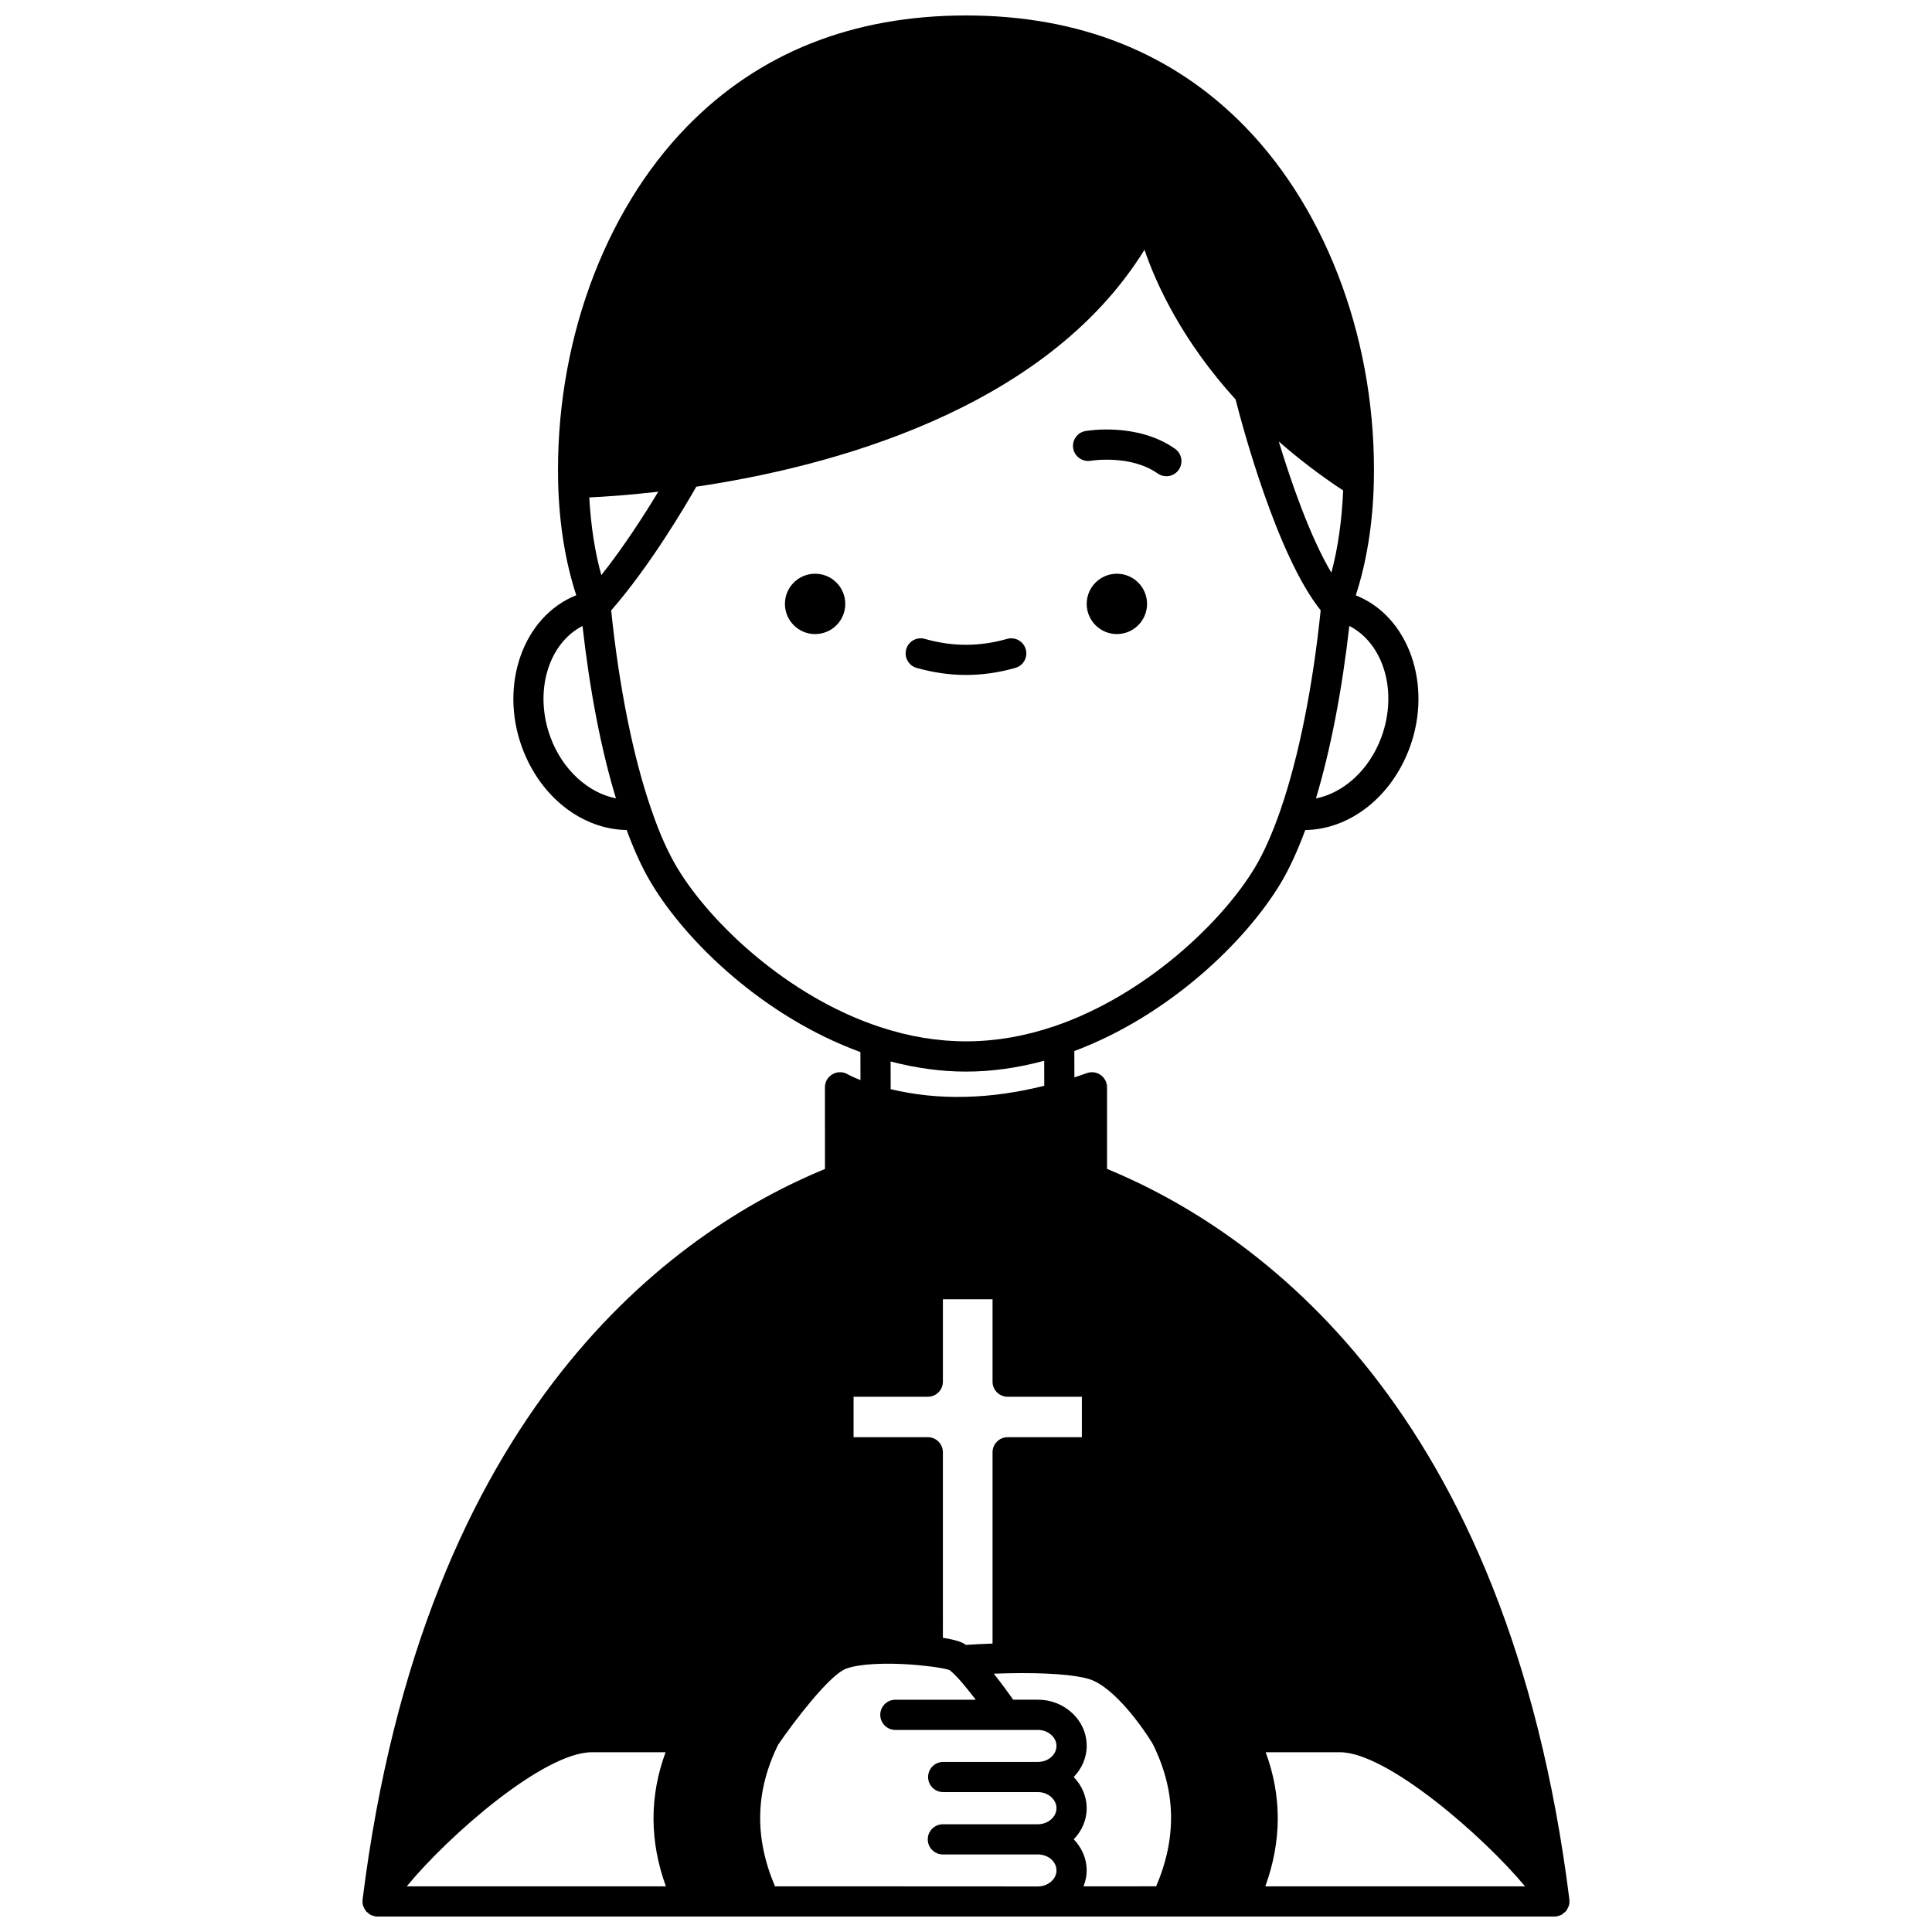 <?xml version="1.0" encoding="UTF-8"?>
<!-- Uploaded to: ICON Repo, www.iconrepo.com, Generator: ICON Repo Mixer Tools -->
<svg width="800px" height="800px" version="1.1" viewBox="144 144 512 512" xmlns="http://www.w3.org/2000/svg">
 <defs>
  <clipPath id="a">
   <path d="m240 148.09h320v503.81h-320z"/>
  </clipPath>
 </defs>
 <path d="m447.98 304.04c0 4.418-3.582 7.996-7.996 7.996-4.418 0-7.996-3.578-7.996-7.996 0-4.418 3.578-7.996 7.996-7.996 4.414 0 7.996 3.578 7.996 7.996"/>
 <path d="m368.01 304.04c0 4.418-3.582 7.996-8 7.996-4.414 0-7.996-3.578-7.996-7.996 0-4.418 3.582-7.996 7.996-7.996 4.418 0 8 3.578 8 7.996"/>
 <path d="m433.03 266.11c0.109-0.02 10.559-1.727 17.762 3.367 0.703 0.496 1.508 0.73 2.305 0.73 1.25 0 2.492-0.586 3.266-1.691 1.277-1.805 0.848-4.297-0.957-5.574-9.973-7.043-23.195-4.809-23.754-4.711-2.168 0.383-3.613 2.445-3.242 4.617 0.383 2.18 2.477 3.621 4.621 3.262z"/>
 <path d="m386.91 321c4.375 1.242 8.773 1.871 13.086 1.871s8.715-0.633 13.086-1.871c2.125-0.605 3.359-2.816 2.75-4.938-0.605-2.129-2.816-3.352-4.938-2.75-7.316 2.082-14.488 2.082-21.805 0-2.141-0.605-4.336 0.625-4.938 2.75-0.602 2.121 0.637 4.336 2.758 4.938z"/>
 <g clip-path="url(#a)">
  <path d="m559.6 649.37c0.043-0.109 0.129-0.199 0.16-0.312 0.156-0.516 0.199-1.059 0.141-1.602 0-0.016 0.008-0.031 0.004-0.047-16.305-130.49-82.695-177.21-122.53-193.64v-21.621c0-1.305-0.637-2.527-1.707-3.273-1.066-0.75-2.434-0.934-3.664-0.48-1.062 0.387-2.168 0.75-3.277 1.113l-0.02-6.969c24.867-9.316 45.258-28.793 54.68-44.465 2.273-3.773 4.453-8.543 6.523-14.105 11.766-0.16 22.848-8.73 27.672-21.844 6.144-16.703-0.312-34.828-14.289-40.359 2.809-8.594 4.496-18.691 4.781-29.695 0.891-36.355-11.887-71.703-34.18-94.551-19.043-19.523-43.91-29.422-73.898-29.422-30 0-54.871 9.895-73.91 29.414-22.289 22.84-35.062 58.191-34.168 94.559 0.285 11.016 1.984 21.105 4.797 29.668-14.043 5.609-20.477 23.715-14.352 40.383 4.832 13.113 15.922 21.676 27.707 21.84 2.004 5.445 4.188 10.207 6.531 14.102 9.547 15.918 30.223 35.57 55.414 44.734l0.02 7.438c-2.219-0.875-3.394-1.539-3.402-1.543-1.234-0.723-2.769-0.734-4.008-0.016-1.246 0.711-2.012 2.035-2.012 3.465l0.012 21.637c-39.914 16.477-106.23 63.219-122.54 193.64 0 0.016 0.008 0.031 0.004 0.047-0.059 0.543-0.016 1.086 0.141 1.602 0.031 0.109 0.113 0.191 0.152 0.297 0.156 0.395 0.344 0.781 0.621 1.113 0.023 0.027 0.027 0.062 0.051 0.09 0.133 0.148 0.316 0.215 0.465 0.344 0.207 0.176 0.371 0.383 0.621 0.52 0.059 0.031 0.125 0.043 0.184 0.07 0.082 0.039 0.168 0.062 0.25 0.102 0.484 0.188 0.98 0.309 1.477 0.309h0.004 311.88 0.004c0.496 0 0.992-0.125 1.477-0.316 0.082-0.035 0.168-0.059 0.25-0.102 0.059-0.027 0.125-0.039 0.184-0.07 0.246-0.137 0.414-0.344 0.621-0.52 0.148-0.125 0.336-0.195 0.465-0.344 0.023-0.027 0.027-0.062 0.051-0.09 0.277-0.324 0.461-0.699 0.617-1.094zm-128.46-5.461c0.52-1.324 0.844-2.742 0.844-4.238 0-3.043-1.223-5.91-3.426-8.242 2.106-2.18 3.426-5.055 3.426-8.234 0-3.07-1.277-6.031-3.438-8.27 2.113-2.18 3.438-5.059 3.438-8.246 0-3.316-1.379-6.418-3.879-8.73-2.434-2.262-5.644-3.512-9.039-3.512h-6.551c-1.191-1.688-3.074-4.277-5.152-6.894 1.188-0.043 2.434-0.078 3.75-0.105 10.039-0.207 17.734 0.355 21.617 1.57 6.691 2.137 14.449 13.266 16.746 17.129 6.195 12.418 6.449 24.801 0.922 37.758l-19.258 0.012zm-48.016 0h-33.734c-5.492-12.883-5.258-25.199 0.832-37.551 4.484-6.57 13.012-17.547 17.367-19.848 3.176-1.668 12.562-2.102 21.887-1 3.938 0.402 5.852 0.949 6.121 1.062 0.184 0.113 0.371 0.281 0.578 0.457 0.016 0.012 0.027 0.023 0.039 0.035 1.695 1.465 4.144 4.465 6.371 7.383h-21.305c-2.211 0-4 1.789-4 4 0 2.211 1.789 4 4 4h37.781c1.367 0 2.644 0.488 3.602 1.379 0.602 0.555 1.316 1.504 1.316 2.863 0 2.336-2.207 4.238-4.918 4.238h-25.105c-2.211 0-4 1.789-4 4 0 2.211 1.789 4 4 4h25.105c1.367 0 2.644 0.488 3.602 1.379 0.848 0.785 1.316 1.816 1.316 2.902 0 2.297-2.25 4.238-4.918 4.238h-25.191c-2.211 0-4 1.789-4 4 0 2.211 1.789 4 4 4h25.191c1.352 0 2.676 0.5 3.566 1.305 0.617 0.582 1.355 1.57 1.355 2.934 0 2.297-2.25 4.238-4.918 4.238l-35.941-0.008zm37.598-218.8 0.02 6.633c-7.051 1.758-14.012 2.773-20.73 2.922-6.981 0.207-13.68-0.516-19.973-2.023l-0.02-7.336c6.707 1.754 13.402 2.68 19.98 2.68 6.836 0.004 13.785-0.992 20.723-2.875zm-30.844 99.762h-19.672v-10.715h19.672c2.211 0 4-1.789 4-4v-21.832h13.156v21.832c0 2.211 1.789 4 4 4h19.672v10.719h-19.672c-2.211 0-4 1.789-4 4v50.684c-3.066 0.109-5.566 0.258-7.051 0.355-0.328-0.215-0.656-0.43-1.027-0.598-1.293-0.578-3.231-0.988-5.078-1.285l-0.004-49.16c0-2.207-1.785-4-3.996-4zm-88.992 83.488h0.027 19.477c-4.301 11.652-4.266 23.562 0.078 35.547h-68.68c10.832-13.219 36.207-35.547 49.098-35.547zm178.53 0h19.633 0.023c12.57 0 38.199 22.43 49.082 35.547h-68.832c4.359-12.004 4.398-23.914 0.094-35.547zm30.664-269c-3.184 8.656-10.004 14.789-17.344 16.23 3.863-12.809 6.93-28.68 8.848-45.707 9.078 4.644 12.934 17.41 8.496 29.477zm-206.72-42.945c-1.723-6.117-2.766-13.113-3.203-20.594 3.875-0.176 10.23-0.582 18.293-1.508-3.531 5.852-9.027 14.461-15.09 22.102zm196.59-22.43c-0.34 7.902-1.375 15.297-3.125 21.781-5.664-9.539-10.676-24.047-13.934-34.758 5.269 4.609 10.957 8.953 17.059 12.977zm-210.08 65.375c-4.426-12.043-0.574-24.805 8.5-29.473 1.938 17.254 4.957 32.863 8.867 45.691-7.352-1.449-14.18-7.562-17.367-16.219zm33.582 34.582c-2.449-4.078-4.75-9.25-6.844-15.406-4.789-13.773-8.543-32.465-10.641-52.762 10.355-11.898 19.613-27.621 22.551-32.793 34.648-5.137 92.32-19.984 118.78-62.789 3.207 9.379 10.066 24.16 24.148 39.68 1.605 6.324 10.883 41.34 22.547 55.867-2.074 20.137-5.789 38.723-10.523 52.531-0.012 0.027-0.016 0.055-0.027 0.082-0.02 0.059-0.039 0.129-0.059 0.188-2.176 6.289-4.473 11.469-6.844 15.402-8.719 14.508-29.066 33.848-53.121 42.02-15.441 5.25-30.617 5.356-46.164 0.223-24.363-8-44.965-27.504-53.805-42.242z"/>
 </g>
</svg>
